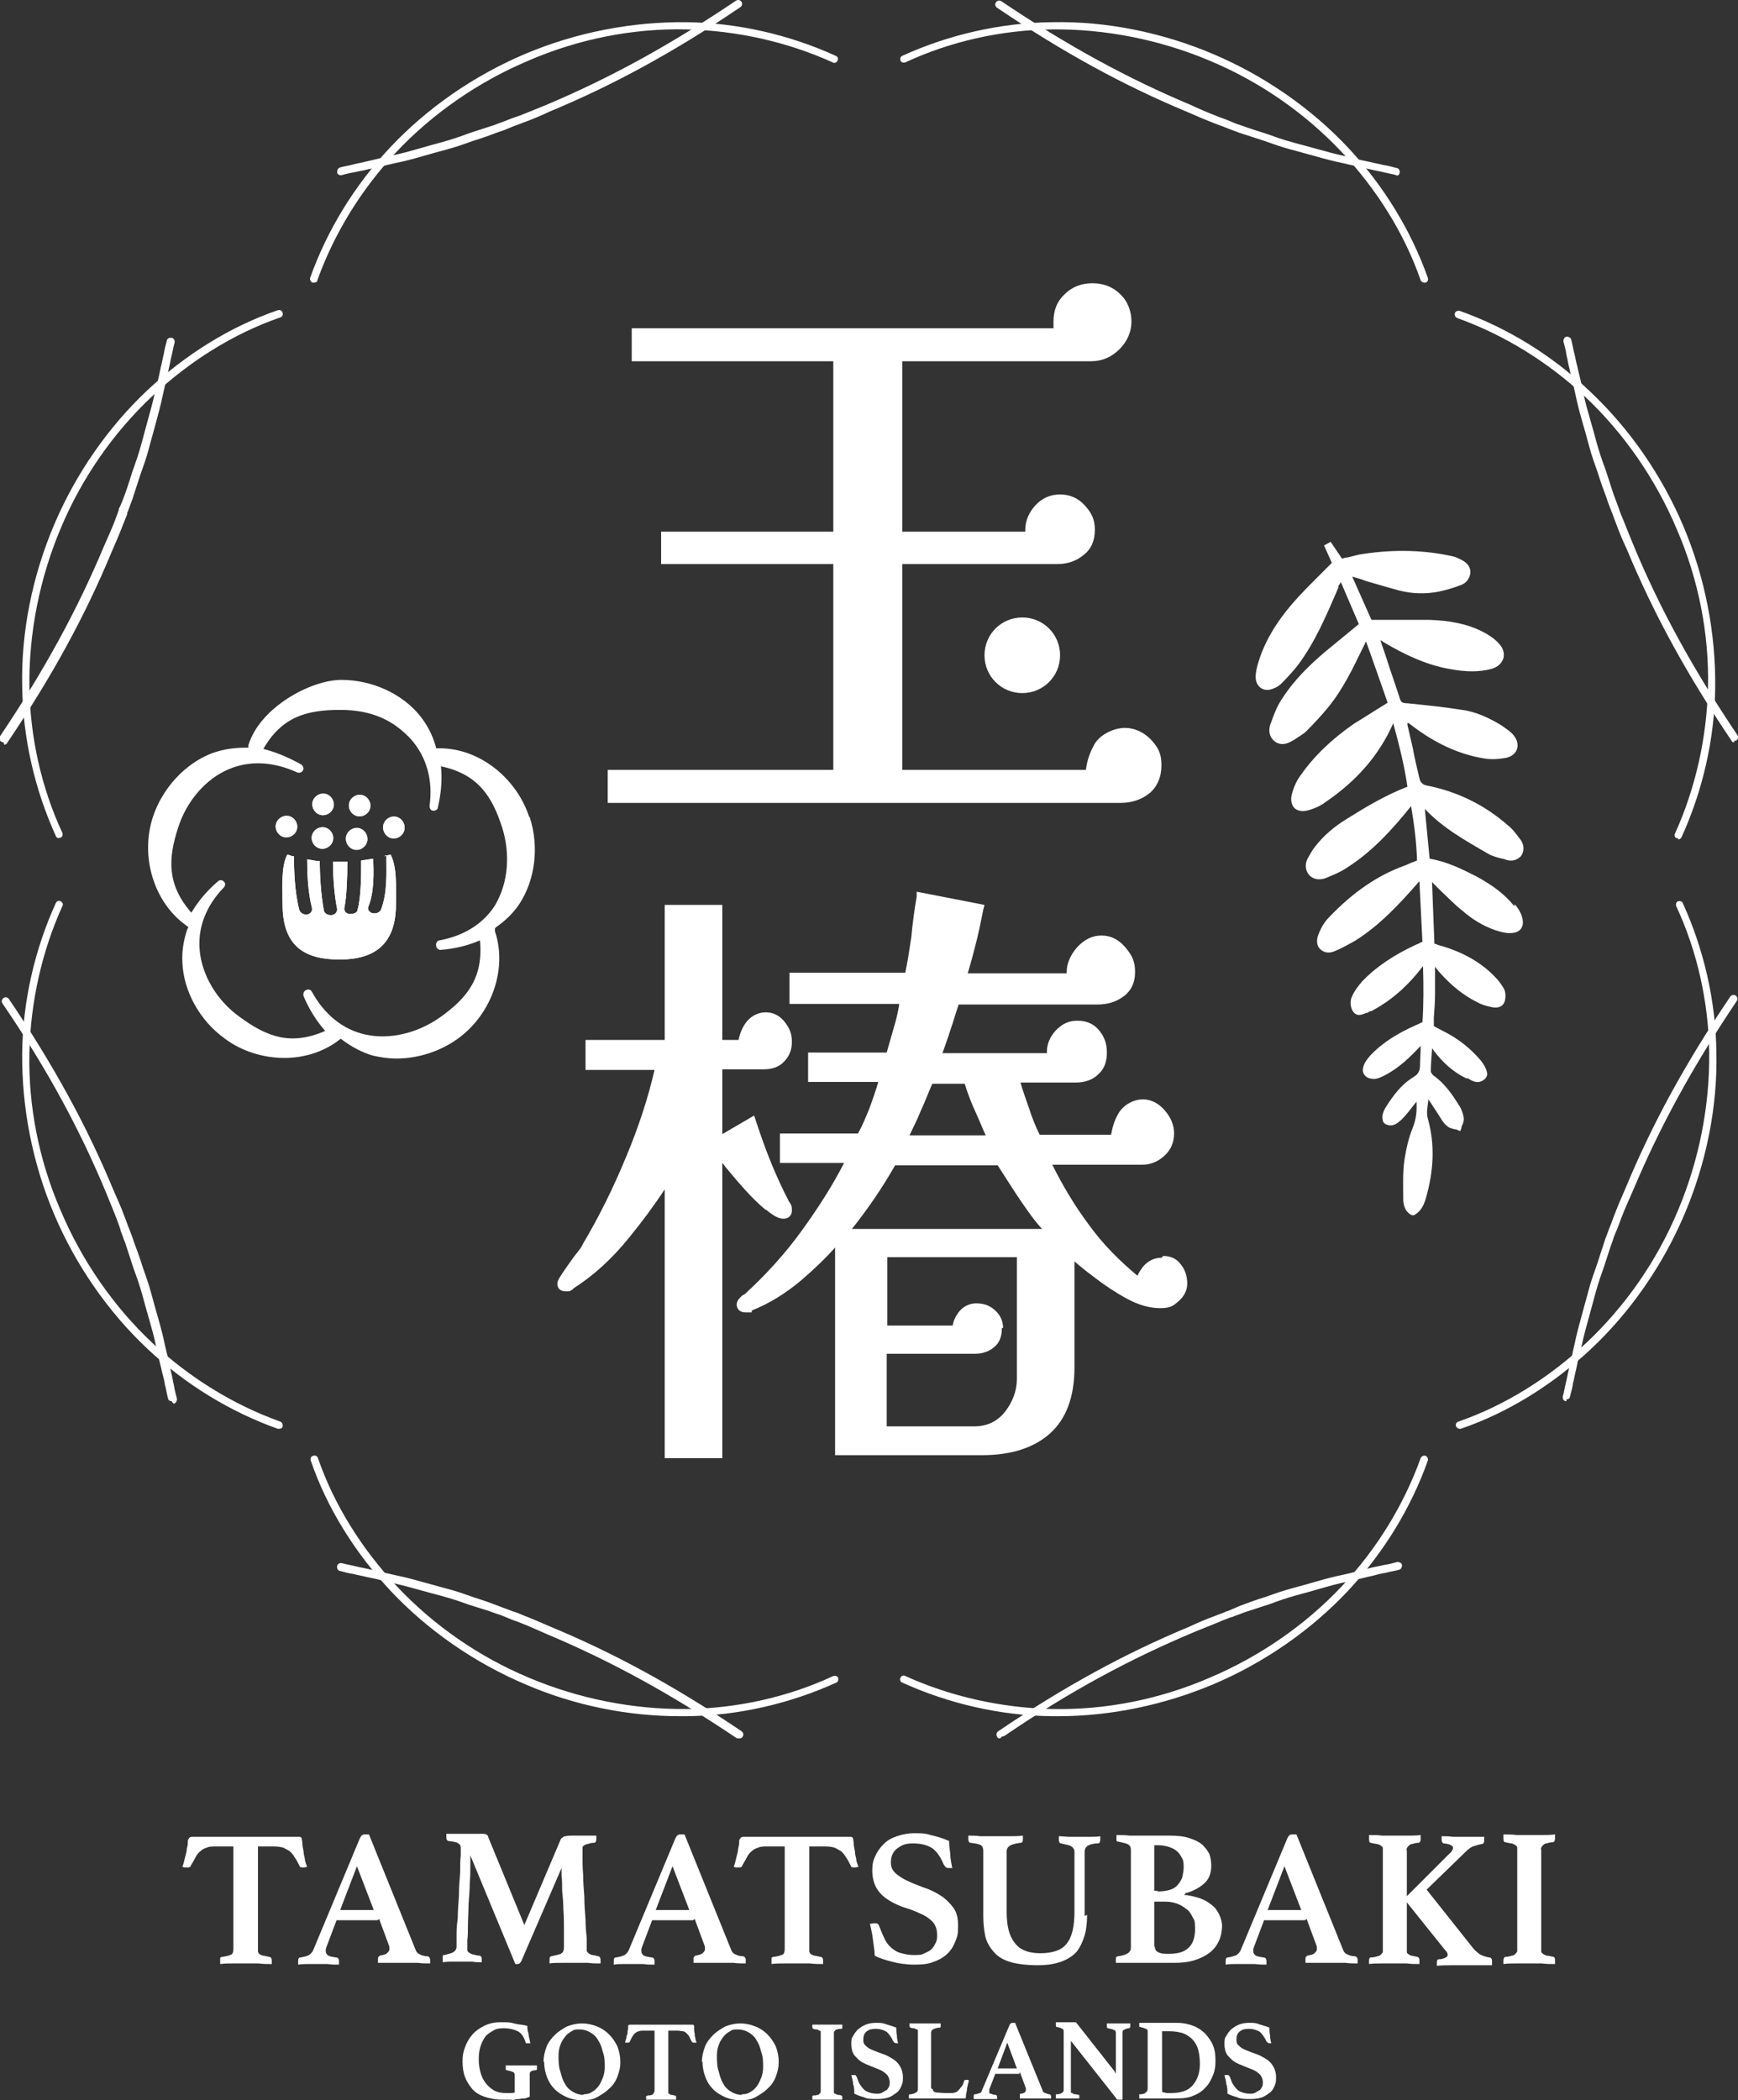 <?xml version="1.0" encoding="UTF-8"?>
<svg id="_レイヤー_1" data-name="レイヤー 1" xmlns="http://www.w3.org/2000/svg" width="289.7" height="350" version="1.1" viewBox="0 0 289.7 350">
  <rect x="0" y="0" width="289.7" height="350" fill="#333333" stroke="none"/>
  <defs>
    <style>
      .cls-1 {
        fill: #fff;
        stroke-width: 0px;
      }
    </style>
  </defs>
  <g>
    <g>
      <g>
        <path class="cls-1" d="M243.3,238.1c-.3,0-.5-.2-.6-.4-.1-.3,0-.7.4-.8,7.8-2.7,15.1-7.3,21.3-13.1,6.5-6.1,11.8-13.7,15.3-22.1,3.5-8.3,5.3-17.4,5.2-26.3-.1-8.4-2-16.9-5.5-24.4-.1-.3,0-.7.3-.8.3-.1.7,0,.8.3,3.5,7.7,5.5,16.3,5.6,24.9.2,9.1-1.7,18.4-5.3,26.9-3.6,8.5-9,16.3-15.6,22.5-6.3,5.9-13.8,10.6-21.7,13.3,0,0-.1,0-.2,0Z"/>
        <path class="cls-1" d="M261.1,233.5s0,0-.1,0c-.3,0-.6-.4-.5-.8.2-.7.3-1.4.5-2.2.2-.8.3-1.5.5-2.3.2-1,.5-2,.7-3.1l.3-1.3c.3-1.5.7-2.9,1.1-4.4l.6-2.2c.2-.7.4-1.4.6-2.2.4-1.5.9-2.9,1.4-4.3.5-1.6,1-3,1.4-4.3.3-.7.5-1.4.8-2.1.3-.7.5-1.4.8-2.1.5-1.3,1.1-2.7,1.8-4.3,4.4-10.6,9.9-20.7,17.4-31.8.2-.3.6-.4.9-.2.3.2.4.6.2.9-7.4,11-12.9,21.1-17.3,31.6-.7,1.6-1.3,2.9-1.8,4.2-.3.7-.5,1.4-.8,2.1,0,0,0,0,0,0-.3.7-.6,1.4-.8,2.1-.5,1.3-.9,2.7-1.4,4.2-.5,1.4-1,2.8-1.4,4.3-.2.7-.4,1.4-.6,2.2l-.6,2.2c-.4,1.4-.8,2.9-1.1,4.3l-.3,1.3c-.3,1-.5,2-.7,3-.2.7-.3,1.5-.5,2.2-.1.7-.3,1.5-.5,2.2,0,.3-.3.5-.6.5Z"/>
      </g>
      <g>
        <path class="cls-1" d="M176.4,286c-.4,0-.7,0-1.1,0-8.6-.1-17.2-2.1-24.9-5.6-.3-.1-.5-.5-.3-.8.1-.3.5-.5.8-.3,7.5,3.4,15.9,5.3,24.4,5.5,8.9.2,18-1.6,26.3-5.2,8.3-3.5,16-8.8,22.1-15.3,5.8-6.2,10.3-13.5,13.1-21.3.1-.3.5-.5.8-.4.3.1.5.5.4.8-2.8,7.9-7.4,15.4-13.3,21.7-6.2,6.6-14,12-22.5,15.6-8.1,3.4-17,5.3-25.8,5.3Z"/>
        <path class="cls-1" d="M166.7,289.7c-.2,0-.4,0-.5-.3-.2-.3-.1-.7.2-.9,11.1-7.5,21.2-13,31.8-17.4,1.5-.7,2.9-1.3,4.3-1.8.7-.3,1.4-.5,2-.8h.1c.7-.3,1.4-.6,2.1-.9,1.3-.5,2.7-1,4.3-1.5,1.4-.5,2.8-1,4.3-1.4.7-.2,1.5-.4,2.2-.6l2.1-.6c1.4-.4,2.9-.8,4.4-1.1l1.3-.3c1-.3,2-.5,3.1-.8.7-.2,1.5-.3,2.3-.5.7-.1,1.5-.3,2.2-.5.3,0,.7.1.8.5,0,.3-.1.7-.5.8-.7.2-1.5.3-2.2.5-.7.1-1.5.3-2.2.5-1,.2-2,.5-3,.7l-1.3.3c-1.5.3-2.9.7-4.3,1.1l-2.1.6c-.7.2-1.5.4-2.2.6-1.4.4-2.9.9-4.2,1.4-1.6.5-3,1-4.3,1.4-.7.3-1.4.5-2.1.8h-.1c-.7.3-1.4.5-2,.8-1.3.5-2.7,1.1-4.2,1.7-10.5,4.4-20.6,9.8-31.6,17.3-.1,0-.2.1-.4.1Z"/>
      </g>
    </g>
    <g>
      <g>
        <path class="cls-1" d="M113.3,286c-8.7,0-17.6-1.8-25.7-5.3-8.5-3.6-16.3-9-22.5-15.6-5.9-6.3-10.6-13.8-13.3-21.7-.1-.3,0-.7.4-.8.3-.1.7,0,.8.4,2.7,7.8,7.3,15.1,13.1,21.3,6.1,6.5,13.7,11.8,22.1,15.3,8.3,3.5,17.4,5.3,26.3,5.2,8.4-.1,16.9-2,24.4-5.5.3-.1.7,0,.8.3.1.3,0,.7-.3.8-7.7,3.5-16.3,5.5-24.9,5.6-.4,0-.7,0-1.1,0Z"/>
        <path class="cls-1" d="M123.1,289.7c-.1,0-.2,0-.4-.1-11-7.4-21.1-12.9-31.6-17.3-1.6-.7-2.9-1.3-4.2-1.8-.7-.3-1.4-.5-2.1-.8-.7-.3-1.4-.6-2.1-.8-1.3-.5-2.7-.9-4.3-1.4-1.4-.5-2.8-1-4.3-1.4-.7-.2-1.4-.4-2.2-.6l-2.2-.6c-1.4-.4-2.9-.8-4.3-1.1l-1.3-.3c-1-.3-2-.5-3-.7-.7-.2-1.5-.3-2.2-.5-.7-.1-1.5-.3-2.2-.5-.3,0-.6-.4-.5-.8,0-.3.4-.6.8-.5.7.2,1.4.3,2.2.5.8.2,1.5.3,2.3.5,1,.2,2,.5,3.1.7l1.3.3c1.5.3,3,.7,4.4,1.1l2.2.6c.7.2,1.4.4,2.2.6,1.5.4,2.9.9,4.3,1.4,1.6.5,3,1,4.3,1.5.7.3,1.4.5,2.1.8.7.2,1.4.5,2.1.8,1.3.5,2.7,1.1,4.3,1.8,10.6,4.4,20.7,9.9,31.8,17.4.3.2.4.6.2.9-.1.2-.3.3-.5.3Z"/>
      </g>
      <g>
        <path class="cls-1" d="M46.5,238.1c0,0-.1,0-.2,0-7.9-2.8-15.4-7.4-21.7-13.3-6.6-6.2-12-14-15.6-22.5-3.6-8.5-5.4-17.8-5.3-26.9.1-8.6,2.1-17.2,5.6-24.9.1-.3.5-.5.8-.3.3.1.5.5.3.8-3.4,7.5-5.3,15.9-5.5,24.4-.2,8.9,1.6,18,5.2,26.3,3.5,8.3,8.8,16,15.3,22.1,6.2,5.8,13.5,10.3,21.3,13.1.3.1.5.5.4.8,0,.3-.3.4-.6.4Z"/>
        <path class="cls-1" d="M28.6,233.5c-.3,0-.6-.2-.6-.5-.2-.7-.3-1.5-.5-2.2-.1-.7-.3-1.5-.5-2.2-.2-1-.5-2-.7-3l-.3-1.3c-.3-1.5-.7-2.9-1.1-4.3l-.6-2.1c-.2-.7-.4-1.5-.6-2.2-.4-1.4-.9-2.9-1.4-4.2-.5-1.6-1-3-1.4-4.3-.3-.7-.5-1.4-.8-2.1,0,0,0-.1,0-.1-.2-.7-.5-1.4-.7-2-.5-1.3-1.1-2.7-1.7-4.2-4.4-10.6-9.8-20.6-17.3-31.6-.2-.3-.1-.7.2-.9.3-.2.7-.1.9.2,7.5,11.1,13,21.2,17.4,31.8.7,1.6,1.3,2.9,1.8,4.3.3.7.5,1.4.8,2.1.3.8.6,1.5.8,2.2.5,1.3,1,2.7,1.5,4.3.5,1.4,1,2.8,1.4,4.3.2.7.4,1.5.6,2.2l.6,2.1c.4,1.4.8,2.9,1.1,4.4l.3,1.3c.3,1,.5,2,.7,3.1.2.7.3,1.5.5,2.3.1.7.3,1.5.5,2.2,0,.3-.1.7-.5.8,0,0,0,0-.1,0Z"/>
      </g>
    </g>
    <g>
      <g>
        <path class="cls-1" d="M9.9,139.7c-.2,0-.5-.1-.6-.4-3.5-7.7-5.5-16.3-5.6-24.9-.2-9.1,1.7-18.4,5.3-26.9,3.6-8.5,9-16.3,15.6-22.5,6.3-5.9,13.8-10.6,21.7-13.3.3-.1.7,0,.8.4.1.3,0,.7-.4.8-7.8,2.7-15.1,7.3-21.3,13.1-6.5,6.1-11.8,13.7-15.3,22.1-3.5,8.3-5.3,17.4-5.2,26.3.1,8.4,2,16.9,5.5,24.4.1.3,0,.7-.3.8,0,0-.2,0-.3,0Z"/>
        <path class="cls-1" d="M.6,123.7c-.1,0-.2,0-.4-.1-.3-.2-.4-.6-.2-.9,7.4-11,12.9-21.1,17.3-31.6.7-1.6,1.3-2.9,1.8-4.2.2-.6.5-1.3.7-1.9v-.2c.4-.7.6-1.4.9-2.1.5-1.3.9-2.7,1.4-4.2.5-1.4,1-2.8,1.4-4.3.2-.7.4-1.4.6-2.2l.6-2.2c.4-1.4.8-2.9,1.1-4.3l.3-1.3c.3-1,.5-2,.7-3,.2-.7.3-1.5.5-2.2.1-.7.3-1.5.5-2.2,0-.3.4-.6.8-.5.3,0,.6.4.5.8-.2.7-.3,1.4-.5,2.2-.2.8-.3,1.5-.5,2.3-.2,1-.5,2-.7,3.1l-.3,1.3c-.3,1.5-.7,2.9-1.1,4.4l-.6,2.2c-.2.7-.4,1.4-.6,2.2-.4,1.5-.9,2.9-1.4,4.3-.5,1.6-1,3-1.4,4.3-.3.7-.5,1.4-.8,2.1v.2c-.3.7-.5,1.3-.8,2-.5,1.3-1.1,2.7-1.8,4.3-4.4,10.6-9.9,20.7-17.4,31.8-.1.2-.3.3-.5.3Z"/>
      </g>
      <g>
        <path class="cls-1" d="M52.3,47.1c0,0-.1,0-.2,0-.3-.1-.5-.5-.4-.8,2.8-7.9,7.4-15.4,13.3-21.7,6.2-6.6,14-12,22.5-15.6,8.5-3.6,17.8-5.4,26.9-5.3,8.6.1,17.2,2.1,24.9,5.6.3.1.5.5.3.8-.1.3-.5.5-.8.3-7.5-3.4-15.9-5.3-24.4-5.5-8.9-.2-18,1.6-26.3,5.2-8.3,3.5-16,8.8-22.1,15.3-5.8,6.2-10.3,13.5-13.1,21.3,0,.3-.3.4-.6.4Z"/>
        <path class="cls-1" d="M56.8,29.2c-.3,0-.6-.2-.6-.5,0-.3.1-.7.5-.8.7-.2,1.5-.3,2.2-.5.7-.2,1.5-.3,2.2-.5,1-.2,2-.5,3-.7l1.3-.3c1.5-.3,2.9-.7,4.3-1.1l2.1-.6c.7-.2,1.5-.4,2.2-.6,1.4-.4,2.9-.9,4.2-1.4,1.6-.5,3-1,4.3-1.4.7-.3,1.4-.5,2.1-.8.7-.3,1.4-.5,2.2-.8,1.3-.5,2.7-1.1,4.2-1.7C101.7,13,111.7,7.5,122.7.1c.3-.2.7-.1.9.2.2.3.1.7-.2.9-11.1,7.5-21.2,13-31.8,17.4-1.5.7-2.9,1.3-4.3,1.8-.7.3-1.4.5-2.1.8-.7.3-1.4.6-2.1.8-1.3.5-2.7,1-4.3,1.5-1.4.5-2.8,1-4.3,1.4-.7.2-1.5.4-2.2.6l-2.1.6c-1.4.4-2.9.8-4.4,1.1l-1.3.3c-1,.3-2,.5-3.1.7-.7.2-1.5.3-2.3.5-.7.1-1.5.3-2.2.5,0,0,0,0-.1,0Z"/>
      </g>
    </g>
    <g>
      <g>
        <path class="cls-1" d="M237.4,47.1c-.3,0-.5-.2-.6-.4-2.7-7.8-7.3-15.1-13.1-21.3-6.1-6.5-13.7-11.8-22.1-15.3-8.3-3.5-17.4-5.3-26.3-5.2-8.4.1-16.9,2-24.4,5.5-.3.1-.7,0-.8-.3-.1-.3,0-.7.3-.8,7.7-3.5,16.3-5.5,24.9-5.6,9.1-.2,18.4,1.7,26.9,5.3,8.5,3.6,16.3,9,22.5,15.6,5.9,6.3,10.5,13.8,13.3,21.7.1.3,0,.7-.4.8,0,0-.1,0-.2,0Z"/>
        <path class="cls-1" d="M232.9,29.2s0,0-.1,0c-.7-.2-1.4-.3-2.2-.5-.8-.2-1.5-.3-2.3-.5-1-.2-2-.5-3.1-.7l-1.3-.3c-1.5-.3-3-.7-4.4-1.1l-2.2-.6c-.7-.2-1.4-.4-2.2-.6-1.5-.4-2.9-.9-4.3-1.4-1.6-.5-3-1-4.3-1.4-.7-.3-1.4-.5-2.1-.8-.7-.3-1.4-.5-2.1-.8-1.3-.5-2.7-1.1-4.3-1.8-10.6-4.4-20.7-9.9-31.8-17.4-.3-.2-.4-.6-.2-.9.2-.3.6-.4.9-.2,11,7.4,21.1,12.9,31.6,17.3,1.5.7,2.9,1.3,4.2,1.8.7.3,1.4.5,2.1.8.7.3,1.4.6,2.1.8,1.3.5,2.7.9,4.2,1.4,1.4.5,2.8,1,4.3,1.4.7.2,1.4.4,2.2.6l2.2.6c1.4.4,2.9.8,4.3,1.1l1.3.3c1,.3,2,.5,3,.7.7.2,1.5.3,2.2.5.7.1,1.5.3,2.2.5.3,0,.6.4.5.8,0,.3-.3.5-.6.5Z"/>
      </g>
      <g>
        <path class="cls-1" d="M279.8,139.7c0,0-.2,0-.3,0-.3-.1-.5-.5-.3-.8,3.4-7.5,5.3-15.9,5.5-24.4.2-8.9-1.6-18-5.2-26.3-3.5-8.3-8.8-16-15.3-22.1-6.2-5.8-13.5-10.3-21.3-13.1-.3-.1-.5-.5-.4-.8.1-.3.5-.5.8-.4,7.9,2.8,15.4,7.4,21.7,13.4,6.6,6.2,12,14,15.6,22.5,3.6,8.5,5.4,17.8,5.3,26.9-.1,8.6-2.1,17.2-5.6,24.9-.1.2-.3.4-.6.4Z"/>
        <path class="cls-1" d="M289.1,123.7c-.2,0-.4,0-.5-.3-7.5-11.1-13-21.2-17.4-31.8-.7-1.5-1.3-2.9-1.8-4.3-.3-.7-.5-1.4-.8-2.1-.3-.8-.6-1.5-.8-2.2-.5-1.3-1-2.7-1.5-4.3-.5-1.4-1-2.8-1.4-4.3-.2-.7-.4-1.5-.6-2.2l-.6-2.1c-.4-1.4-.8-2.9-1.1-4.4l-.3-1.3c-.3-1-.5-2-.7-3-.2-.7-.3-1.5-.5-2.3-.1-.7-.3-1.5-.5-2.2,0-.3.1-.7.5-.8.3,0,.7.1.8.5.2.7.3,1.5.5,2.2.2.8.3,1.5.5,2.2.2,1,.5,2,.7,3l.3,1.4c.3,1.5.7,2.9,1.1,4.3l.6,2.1c.2.7.4,1.5.6,2.2.4,1.4.9,2.9,1.4,4.2.5,1.6,1,3,1.4,4.3.3.7.5,1.4.8,2.1,0,0,0,0,0,0,.2.7.5,1.4.8,2.1.5,1.3,1.1,2.7,1.7,4.2,4.4,10.6,9.9,20.6,17.3,31.6.2.3.1.7-.2.9-.1,0-.2.1-.4.1Z"/>
      </g>
    </g>
  </g>
  <g>
    <path class="cls-1" d="M43,307.6v17.1c0,.2,0,.4,0,.5s.1.3.2.4c.1.1.3.2.6.3.2,0,.6.1,1,.2.3,0,.5.2.5.6s0,.2,0,.3c0,.1,0,.2,0,.3-.7,0-1.4,0-2.2-.1-.8,0-1.5,0-2.1,0s-1.3,0-2.1,0c-.8,0-1.5,0-2.2.1,0,0,0-.2,0-.3,0-.1,0-.2,0-.3,0-.2,0-.3,0-.4s.2-.2.4-.2c.8-.1,1.3-.3,1.5-.4s.3-.5.3-.9v-17.1h-2.9c-.6,0-1.1,0-1.5.2-.4.1-.8.3-1.1.6-.3.2-.6.6-.8,1-.2.4-.5.9-.8,1.4,0,.2-.2.3-.5.3s-.3,0-.5,0c-.2,0-.3-.1-.4-.1.2-.5.3-1,.4-1.4.1-.4.2-.8.3-1.2,0-.5.2-.9.2-1.3,0-.4,0-.7.2-.8,0-.2.3-.3.5-.3s.7,0,1.4,0c.7,0,1.6,0,2.5,0h10c1,0,1.8,0,2.5,0,.7,0,1.2,0,1.4,0s.4,0,.5.3c0,.2.1.5.1.8,0,.4.1.8.2,1.3,0,.4.1.8.2,1.2,0,.4.2.9.4,1.4-.1,0-.2,0-.4.1-.2,0-.3,0-.4,0-.2,0-.4,0-.5-.3-.3-.6-.5-1-.8-1.4-.2-.4-.5-.7-.8-1-.3-.2-.7-.4-1.1-.6-.4-.1-.9-.2-1.5-.2h-2.9Z"/>
    <path class="cls-1" d="M62.9,320h-6.8l-1.7,4.5c0,.1-.1.2-.1.4,0,.1,0,.2,0,.3,0,.2.1.4.3.6.2.2.7.3,1.4.4.3,0,.5.2.5.6s0,.3,0,.6c-.6,0-1.2,0-1.9-.1-.6,0-1.3,0-1.9,0s-.9,0-1.4,0c-.5,0-1,0-1.6.1,0,0,0-.2,0-.3v-.3c0-.4.1-.6.4-.6.7-.1,1.2-.3,1.4-.4s.5-.4.7-.8l7.8-18.7c.2-.4.4-.6.8-.6s.2,0,.3,0c.1,0,.2,0,.4,0l7.8,19.3c.1.3.4.6.7.7.4.2.8.3,1.2.3.3,0,.5.3.5.6s0,.4,0,.6c-.7,0-1.4,0-2-.1-.7,0-1.3,0-1.9,0s-.7,0-1.1,0c-.4,0-.9,0-1.3,0s-.9,0-1.3,0c-.4,0-.8,0-1.1,0,0,0,0-.2,0-.3v-.3c0-.2,0-.3.1-.4,0,0,.2-.2.2-.2.6-.1,1-.2,1.2-.4s.4-.4.4-.6,0-.3,0-.5l-1.7-4.6ZM62.3,318.3l-2.8-7.3-2.8,7.3h5.6Z"/>
    <path class="cls-1" d="M93.5,306.6c0-.2.2-.3.4-.5.2-.1.7-.2,1.4-.2s.4,0,.8,0c.3,0,.7,0,1.1,0,.4,0,.8,0,1.2,0,.4,0,.7,0,1,0,0,.1,0,.2,0,.3v.3c0,.3-.1.6-.4.6-.4,0-.8.1-1,.2-.2,0-.4.1-.6.2-.1,0-.2.2-.3.3,0,.1,0,.3,0,.5s0,.5,0,1.2,0,1.7.1,2.9c0,1.1.1,2.4.2,3.7,0,1.3.1,2.6.2,3.8,0,1.2.1,2.2.2,3.1,0,.9,0,1.4,0,1.6,0,.2,0,.4,0,.5s.2.3.3.4c.1.1.3.2.6.3.3,0,.6.1,1,.2.2,0,.4.2.4.6s0,.3,0,.6c-.8,0-1.4,0-2.1-.1-.6,0-1.3,0-2.1,0s-1.5,0-2.3,0c-.8,0-1.5,0-2,.1,0-.2,0-.4,0-.6,0-.2,0-.4.1-.5,0,0,.1-.1.2-.1.9-.2,1.5-.3,1.7-.5.3-.2.4-.5.4-1s0-.4,0-1c0-.6,0-1.4,0-2.3,0-.9,0-1.9-.1-3,0-1.1-.1-2.1-.2-3.1,0-1,0-1.8-.1-2.5,0-.7,0-1.1,0-1.3l-6.7,15.5c-.1.2-.2.3-.3.4,0,0-.2.1-.3.1h-.2c0,0-.2,0-.2,0l-7.5-18.1c0,.3,0,.8,0,1.7,0,.9,0,1.8-.1,2.9,0,1.1-.1,2.3-.2,3.5,0,1.2-.1,2.4-.1,3.4,0,1,0,1.9-.1,2.6,0,.7,0,1.1,0,1.2,0,.2,0,.4,0,.5,0,.1.1.3.3.4.1.1.3.2.6.3.3,0,.6.2,1.1.2.2,0,.4.2.4.6s0,.1,0,.2c0,0,0,.2,0,.3-.6,0-1.1,0-1.6-.1-.5,0-1,0-1.5,0s-1,0-1.6,0c-.6,0-1.2,0-1.8.1,0,0,0-.2,0-.3v-.3c0-.2,0-.4,0-.5s.2-.1.3-.1c.7-.2,1.2-.3,1.5-.5.3-.2.5-.5.5-.9,0-.2,0-.7,0-1.6s0-1.9.2-3.1c0-1.2.1-2.5.2-3.8,0-1.4.1-2.6.2-3.8,0-1.2,0-2.1.1-2.9,0-.8,0-1.2,0-1.2,0-.4-.1-.6-.4-.8-.2-.2-.8-.3-1.6-.4-.2,0-.4-.2-.4-.6v-.3c0-.1,0-.2,0-.3.3,0,.7,0,1.2,0,.5,0,1,0,1.5,0,.5,0,1,0,1.5,0,.5,0,.8,0,1,0,.4,0,.7,0,.9,0,.2,0,.4,0,.5.1.1,0,.2.1.3.2,0,0,.1.2.1.3l6,14.6,6.2-14.6Z"/>
    <path class="cls-1" d="M115.5,320h-6.8l-1.7,4.5c0,.1-.1.2-.1.4,0,.1,0,.2,0,.3,0,.2.1.4.3.6.2.2.7.3,1.4.4.3,0,.5.2.5.6s0,.3,0,.6c-.6,0-1.2,0-1.9-.1-.6,0-1.3,0-1.9,0s-.9,0-1.4,0c-.5,0-1,0-1.6.1,0,0,0-.2,0-.3v-.3c0-.4.1-.6.4-.6.7-.1,1.2-.3,1.4-.4s.5-.4.7-.8l7.8-18.7c.2-.4.4-.6.8-.6s.2,0,.3,0c.1,0,.2,0,.4,0l7.8,19.3c.1.3.4.6.7.7.4.2.8.3,1.2.3.3,0,.5.3.5.6s0,.4,0,.6c-.7,0-1.4,0-2-.1-.7,0-1.3,0-1.9,0s-.7,0-1.1,0c-.4,0-.9,0-1.3,0s-.9,0-1.3,0c-.4,0-.8,0-1.1,0,0,0,0-.2,0-.3v-.3c0-.2,0-.3.1-.4,0,0,.2-.2.2-.2.6-.1,1-.2,1.2-.4s.4-.4.4-.6,0-.3,0-.5l-1.7-4.6ZM114.9,318.3l-2.8-7.3-2.8,7.3h5.6Z"/>
    <path class="cls-1" d="M134.9,307.6v17.1c0,.2,0,.4,0,.5s.1.3.2.4c.1.1.3.2.6.3.2,0,.6.1,1,.2.3,0,.5.2.5.6s0,.2,0,.3c0,.1,0,.2,0,.3-.7,0-1.4,0-2.2-.1-.8,0-1.5,0-2.1,0s-1.3,0-2.1,0c-.8,0-1.5,0-2.2.1,0,0,0-.2,0-.3,0-.1,0-.2,0-.3,0-.2,0-.3,0-.4s.2-.2.4-.2c.8-.1,1.3-.3,1.5-.4s.3-.5.3-.9v-17.1h-2.9c-.6,0-1.1,0-1.5.2-.4.1-.8.3-1.1.6-.3.2-.6.6-.8,1-.2.4-.5.9-.8,1.4,0,.2-.2.3-.5.3s-.3,0-.5,0c-.2,0-.3-.1-.4-.1.2-.5.3-1,.4-1.4.1-.4.2-.8.3-1.2,0-.5.2-.9.2-1.3,0-.4,0-.7.2-.8,0-.2.3-.3.5-.3s.7,0,1.4,0c.7,0,1.6,0,2.5,0h10c1,0,1.8,0,2.5,0,.7,0,1.2,0,1.4,0s.4,0,.5.3c0,.2.1.5.1.8,0,.4.1.8.2,1.3,0,.4.1.8.2,1.2,0,.4.2.9.4,1.4-.1,0-.2,0-.4.1-.2,0-.3,0-.4,0-.2,0-.4,0-.5-.3-.3-.6-.5-1-.8-1.4-.2-.4-.5-.7-.8-1-.3-.2-.7-.4-1.1-.6-.4-.1-.9-.2-1.5-.2h-2.9Z"/>
    <path class="cls-1" d="M158.8,311.3c-.2,0-.4,0-.6,0s-.5,0-.6-.2c-.1-.1-.2-.2-.3-.4-.5-1.2-1.1-2.1-1.9-2.7-.8-.5-1.8-.8-3.2-.8s-1.9.3-2.6.8c-.7.5-1.1,1.3-1.1,2.3s.3,1.4.8,1.9c.6.5,1.2.9,2.1,1.3.8.4,1.7.7,2.7,1.1,1,.3,1.9.8,2.7,1.3.8.5,1.5,1.2,2.1,2,.6.8.8,1.8.8,3.1s-.1,1.6-.4,2.4c-.3.8-.7,1.5-1.3,2.1-.6.6-1.4,1.1-2.3,1.4-.9.4-2,.5-3.3.5s-2.7-.2-3.8-.5c-1.1-.3-2.1-.6-2.8-1,0-.9-.2-1.8-.3-2.7-.1-.9-.3-1.8-.5-2.6.2,0,.5-.1.7-.1s.5,0,.6.1c.1,0,.2.3.3.5.3.8.6,1.5.9,2.1.3.6.7,1.1,1.2,1.5.5.4,1,.7,1.6.8.6.2,1.3.3,2.1.3s1.2,0,1.7-.3c.5-.2.9-.4,1.2-.7.3-.3.5-.7.7-1.1.2-.4.2-.8.2-1.3,0-.9-.3-1.7-.8-2.2s-1.2-1-2-1.3c-.8-.4-1.6-.7-2.6-1-.9-.3-1.8-.7-2.6-1.2-.8-.5-1.5-1.1-2-1.9-.5-.8-.8-1.8-.8-3.1s.2-1.7.5-2.4.8-1.4,1.4-2c.6-.6,1.3-1,2.2-1.3.9-.3,1.8-.5,2.9-.5s1.8,0,2.7.3c.9.2,2,.5,3.1,1,0,.6.1,1.4.2,2.2,0,.8.2,1.5.3,2.2Z"/>
    <path class="cls-1" d="M181.2,319.1c0,1.2-.1,2.4-.4,3.4-.3,1-.7,1.9-1.3,2.7-.6.7-1.5,1.3-2.6,1.7s-2.4.6-4,.6-3.5-.2-4.7-.6c-1.2-.4-2.1-1-2.7-1.8-.6-.7-1.1-1.6-1.3-2.6-.2-1-.3-2.1-.3-3.2v-10.8c0-.5-.1-.8-.4-1-.3-.2-.9-.3-1.7-.4-.2,0-.4-.2-.4-.6v-.3c0-.1,0-.2,0-.3.6,0,1.3,0,2,.1.7,0,1.5,0,2.5,0s1.5,0,2.4,0c.8,0,1.6,0,2.2-.1,0,.1,0,.2,0,.3,0,.1,0,.2,0,.3,0,.4-.1.6-.4.6-.9.1-1.5.3-1.8.5-.3.2-.5.5-.5.9v10.1c0,2.3.4,4,1.3,5.1.8,1.2,2.3,1.8,4.3,1.8s3.6-.5,4.4-1.6c.9-1.1,1.3-2.9,1.3-5.3v-10c0-.4-.2-.7-.5-.9-.3-.2-.9-.3-1.7-.5-.3,0-.4-.3-.4-.6s0-.2,0-.3c0-.1,0-.2,0-.3.6,0,1.2.1,1.7.1.5,0,1.1,0,1.7,0s1.3,0,1.9,0c.5,0,1.1,0,1.6-.1,0,.1,0,.2,0,.3,0,.1,0,.2,0,.3,0,.3-.1.6-.4.6-.8,0-1.4.2-1.7.4-.3.2-.5.5-.5,1v10.7Z"/>
    <path class="cls-1" d="M197.4,315.8c.9,0,1.7.3,2.5.5.8.3,1.4.6,2,1.1.6.4,1,1,1.3,1.6.3.6.5,1.3.5,2s-.2,1.9-.6,2.6c-.4.8-.9,1.4-1.6,1.9-.7.5-1.5.9-2.5,1.2-1,.3-2.1.4-3.2.4h-5.6c-.4,0-.8,0-1.3,0-.5,0-.9,0-1.4,0-.3,0-.5,0-.8,0-.3,0-.5,0-.7,0v-.2c0,0,0-.1,0-.2h0c0-.4,0-.5.1-.6,0,0,.2-.1.3-.1.8-.1,1.3-.3,1.6-.5.3-.2.5-.5.5-.9v-16.3c0-.4-.1-.7-.4-.9-.3-.2-.8-.3-1.7-.5-.2,0-.3-.1-.3-.2,0-.1,0-.3,0-.4h0c0-.2,0-.2,0-.3,0,0,0-.2,0-.2.6,0,1.4,0,2.2.1.8,0,1.5,0,2,0h4.5c1.4,0,2.5.1,3.4.4.9.3,1.6.6,2.2,1.1.5.5.9,1,1.2,1.6.2.6.3,1.3.3,1.9,0,1.3-.4,2.3-1.2,3-.8.7-1.9,1.3-3.1,1.6h0ZM193,315.2c.8,0,1.5-.1,2.1-.3.6-.2,1-.5,1.3-.9.3-.4.6-.8.7-1.3.1-.5.2-1,.2-1.5s0-1-.2-1.4-.4-.8-.8-1.2c-.3-.3-.8-.6-1.4-.8-.6-.2-1.2-.3-2-.3h-.5v7.6h.5ZM192.5,324.4c0,.5.2.8.7,1s1,.2,1.6.2c1.5,0,2.6-.3,3.3-1,.7-.6,1.1-1.7,1.1-3.1s-.1-1.5-.4-2c-.3-.6-.6-1.1-1.1-1.4-.5-.4-1-.7-1.6-.9-.6-.2-1.2-.3-1.9-.3h-1.8v7.5Z"/>
    <path class="cls-1" d="M217.5,320h-6.8l-1.7,4.5c0,.1-.1.2-.1.4,0,.1,0,.2,0,.3,0,.2.1.4.3.6.2.2.7.3,1.4.4.3,0,.5.2.5.6s0,.3,0,.6c-.6,0-1.2,0-1.9-.1-.6,0-1.3,0-1.9,0s-.9,0-1.4,0c-.5,0-1,0-1.6.1,0,0,0-.2,0-.3v-.3c0-.4.1-.6.4-.6.7-.1,1.2-.3,1.4-.4.3-.2.5-.4.7-.8l7.8-18.7c.2-.4.4-.6.8-.6s.2,0,.3,0,.2,0,.4,0l7.8,19.3c.1.3.4.6.7.7.4.2.8.3,1.2.3.3,0,.5.3.5.6s0,.4,0,.6c-.7,0-1.4,0-2-.1-.7,0-1.3,0-1.9,0s-.7,0-1.1,0c-.4,0-.9,0-1.3,0s-.9,0-1.3,0c-.4,0-.8,0-1.1,0,0,0,0-.2,0-.3v-.3c0-.2,0-.3.1-.4s.2-.2.2-.2c.6-.1,1-.2,1.2-.4s.4-.4.4-.6,0-.3,0-.5l-1.7-4.6ZM216.9,318.3l-2.8-7.3-2.8,7.3h5.6Z"/>
    <path class="cls-1" d="M234.5,316.5v8.2c0,.2,0,.4,0,.5s0,.3.2.4c.1.1.3.2.5.3.2,0,.5.1,1,.2.2,0,.4.2.4.5s0,.2,0,.3,0,.3,0,.4c-.7,0-1.4,0-2.1-.1-.7,0-1.4,0-2,0s-1.3,0-2.1,0c-.8,0-1.5,0-2.2.1,0,0,0-.2,0-.3v-.3c0-.3.1-.5.3-.5.5,0,.8-.1,1.1-.2.3,0,.5-.2.6-.3.1-.1.2-.2.3-.4,0-.1,0-.3,0-.5v-16.3c0-.2,0-.4,0-.5,0-.1-.1-.3-.3-.4-.1-.1-.3-.2-.6-.3-.3,0-.6-.1-1.1-.2-.2,0-.3-.2-.3-.6v-.3c0-.1,0-.2,0-.4.7,0,1.4,0,2.2.1.8,0,1.5,0,2.1,0s1.3,0,2.1,0c.8,0,1.5,0,2.2-.1,0,.1,0,.2,0,.4,0,.1,0,.2,0,.3,0,.3-.1.5-.3.6-.5,0-.8.1-1.1.2-.3,0-.5.2-.6.3s-.2.2-.3.4,0,.3,0,.5v7.5l7-7c.5-.4.7-.8.7-1.1s-.5-.6-1.5-.7c-.2,0-.4-.2-.4-.7v-.2c0,0,0-.2,0-.3.6,0,1.2,0,1.9.1.7,0,1.3,0,1.8,0s.5,0,.8,0c.3,0,.6,0,.9,0,.3,0,.6,0,.9,0,.3,0,.5,0,.8,0,0,.1,0,.2,0,.3v.2c0,.4-.1.7-.4.7-.6.1-1.1.3-1.5.4-.4.2-.7.4-1.1.8l-6.6,6.4,7.7,9.7c.4.5.8.8,1.2,1.1.4.2.9.4,1.5.5.3,0,.5.2.5.6s0,.2,0,.3,0,.3,0,.4c-.3,0-.7,0-1.1,0-.4,0-.8,0-1.2,0-.4,0-.8,0-1.2,0-.4,0-.7,0-1,0-.6,0-1.3,0-2.2,0-.9,0-1.7,0-2.5.1,0,0,0-.2,0-.3,0-.1,0-.2,0-.3,0-.3.1-.5.4-.5.5,0,.9-.2,1.1-.3s.3-.2.3-.4,0-.3-.1-.4c0-.1-.2-.3-.3-.4l-6.5-8.1Z"/>
    <path class="cls-1" d="M256.9,324.7c0,.2,0,.4,0,.5s.1.3.3.4c.1.1.3.2.6.3.3,0,.6.1,1.1.2.2,0,.3.2.3.6s0,.2,0,.3c0,.1,0,.2,0,.3-.7,0-1.4,0-2.2-.1-.8,0-1.5,0-2.1,0s-1.3,0-2.1,0c-.8,0-1.5,0-2.2.1,0,0,0-.2,0-.3v-.3c0-.3.1-.5.3-.6.5,0,.8-.1,1.1-.2.3,0,.5-.2.6-.3.1-.1.2-.2.3-.4,0-.1,0-.3,0-.5v-16.3c0-.2,0-.4,0-.5,0-.1-.1-.3-.3-.4-.1-.1-.3-.2-.6-.3-.3,0-.6-.1-1.1-.2-.2,0-.3-.2-.3-.6v-.3c0-.1,0-.2,0-.4.7,0,1.4,0,2.2.1.8,0,1.5,0,2.1,0s1.3,0,2.1,0c.8,0,1.5,0,2.2-.1,0,.1,0,.2,0,.4,0,.1,0,.2,0,.3,0,.3-.1.5-.3.6-.5,0-.8.1-1.1.2-.3,0-.5.2-.6.3s-.2.2-.3.4,0,.3,0,.5v16.3Z"/>
  </g>
  <g>
    <path class="cls-1" d="M87.5,349.7c-.3,0-.6,0-.9.1-.3,0-.5,0-.8.1s-.6,0-.9,0c-.3,0-.7,0-1.2,0-1.1,0-2.1-.2-3-.5-.8-.3-1.5-.7-2-1.3-.5-.6-.9-1.2-1.2-2-.3-.8-.4-1.7-.4-2.6s.1-1.5.4-2.3c.3-.8.6-1.4,1.2-2.1.5-.6,1.2-1.1,2-1.5s1.7-.6,2.8-.6,1.5,0,2.2.2,1.5.2,2.2.4c0,.3,0,.8.2,1.3,0,.5.2,1,.3,1.6,0,0-.1,0-.2,0,0,0-.2,0-.2,0-.1,0-.2,0-.3,0,0,0-.1,0-.1-.2-.3-.9-.7-1.5-1.3-1.8s-1.4-.5-2.3-.5-1.3.1-1.8.4-1,.6-1.3,1c-.3.4-.6,1-.8,1.6s-.3,1.3-.3,2.1.1,1.6.3,2.3c.2.7.5,1.3.9,1.8s.9.9,1.4,1.2c.6.3,1.2.4,2,.4s.5,0,.7,0c.2,0,.4,0,.7-.1v-2.7c0-.3,0-.6-.3-.7-.2-.1-.5-.2-1-.3-.1,0-.2,0-.2-.2,0,0,0-.2,0-.2s0,0,0-.2c0,0,0-.1,0-.2.2,0,.4,0,.6,0,.2,0,.5,0,.7,0,.2,0,.5,0,.7,0,.2,0,.4,0,.6,0s.4,0,.6,0,.5,0,.7,0c.2,0,.5,0,.7,0,.2,0,.4,0,.6,0,0,0,0,.1,0,.2v.2c0,.1,0,.2,0,.3,0,0,0,0-.2.1-.4,0-.7.1-.8.2-.2.1-.2.3-.2.6v3.3c0,.1,0,.2,0,.3,0,0-.2.1-.5.2Z"/>
    <path class="cls-1" d="M90.6,343.6c0-.9.2-1.7.5-2.5.3-.8.8-1.4,1.4-2,.6-.6,1.3-1,2-1.4.8-.3,1.6-.5,2.5-.5s1.8.2,2.5.5c.8.3,1.5.8,2,1.3.6.6,1,1.2,1.4,2,.3.8.5,1.6.5,2.6s-.2,1.7-.5,2.5c-.3.8-.8,1.5-1.4,2-.6.6-1.3,1-2,1.4s-1.6.5-2.5.5-1.8-.2-2.5-.5-1.5-.8-2-1.3c-.6-.6-1-1.2-1.3-2-.3-.8-.5-1.6-.5-2.6ZM97.3,349c.5,0,1-.1,1.4-.4.4-.2.8-.6,1.1-1,.3-.4.5-.9.7-1.4.2-.5.3-1.1.3-1.7,0-.9,0-1.7-.3-2.5-.2-.8-.4-1.4-.8-2-.3-.6-.8-1-1.3-1.3-.5-.3-1.1-.5-1.8-.5s-.9,0-1.3.3c-.4.2-.8.5-1.1.9-.3.4-.6.8-.8,1.4-.2.5-.3,1.1-.3,1.8s0,1.8.3,2.6c.2.8.4,1.5.8,2.1.3.6.8,1,1.3,1.3.5.3,1.1.5,1.7.5Z"/>
    <path class="cls-1" d="M111.4,338.4v10c0,.1,0,.2,0,.3s0,.2.1.2c0,0,.2.1.3.2.1,0,.3,0,.6.1.2,0,.3.1.3.3s0,0,0,.2c0,0,0,.1,0,.2-.4,0-.8,0-1.3,0s-.9,0-1.2,0-.8,0-1.2,0c-.4,0-.9,0-1.3,0,0,0,0-.1,0-.2,0,0,0-.1,0-.2,0,0,0-.2,0-.2,0,0,.1,0,.3-.1.5,0,.8-.1.9-.3.1-.1.2-.3.2-.5v-10h-1.7c-.4,0-.7,0-.9.1-.2,0-.5.2-.6.3-.2.1-.3.3-.5.6-.1.2-.3.5-.4.8,0,.1-.1.2-.3.2s-.2,0-.3,0c-.1,0-.2,0-.2,0,0-.3.2-.6.2-.8,0-.2.1-.5.2-.7,0-.3,0-.5.1-.8,0-.2,0-.4,0-.5,0-.1.2-.2.3-.2s.4,0,.8,0,.9,0,1.5,0h5.8c.6,0,1.1,0,1.5,0s.7,0,.8,0,.2,0,.3.2c0,.1,0,.3,0,.5,0,.2,0,.5.1.8,0,.2,0,.5.1.7,0,.2.1.5.2.8,0,0-.1,0-.2,0,0,0-.2,0-.3,0-.1,0-.2,0-.3-.2-.2-.3-.3-.6-.4-.8-.1-.2-.3-.4-.5-.6s-.4-.3-.6-.3c-.2,0-.5-.1-.9-.1h-1.7Z"/>
    <path class="cls-1" d="M117,343.6c0-.9.2-1.7.5-2.5.3-.8.8-1.4,1.4-2,.6-.6,1.3-1,2-1.4.8-.3,1.6-.5,2.5-.5s1.8.2,2.5.5c.8.3,1.5.8,2,1.3.6.6,1,1.2,1.4,2,.3.8.5,1.6.5,2.6s-.2,1.7-.5,2.5c-.3.8-.8,1.5-1.4,2-.6.6-1.3,1-2,1.4s-1.6.5-2.5.5-1.8-.2-2.5-.5-1.5-.8-2-1.3c-.6-.6-1-1.2-1.3-2-.3-.8-.5-1.6-.5-2.6ZM123.7,349c.5,0,1-.1,1.4-.4.4-.2.8-.6,1.1-1,.3-.4.5-.9.7-1.4.2-.5.3-1.1.3-1.7,0-.9,0-1.7-.3-2.5-.2-.8-.4-1.4-.8-2-.3-.6-.8-1-1.3-1.3-.5-.3-1.1-.5-1.8-.5s-.9,0-1.3.3c-.4.2-.8.5-1.1.9-.3.4-.6.8-.8,1.4-.2.5-.3,1.1-.3,1.8s0,1.8.3,2.6c.2.8.4,1.5.8,2.1.3.6.8,1,1.3,1.3.5.3,1.1.5,1.7.5Z"/>
    <path class="cls-1" d="M139,348.4c0,.1,0,.2,0,.3,0,0,0,.2.2.2,0,0,.2.1.4.2.2,0,.4,0,.6.1.1,0,.2.1.2.3s0,0,0,.2c0,0,0,.1,0,.2-.4,0-.8,0-1.3,0-.5,0-.9,0-1.2,0s-.8,0-1.2,0c-.5,0-.9,0-1.3,0,0,0,0-.1,0-.2v-.2c0-.2,0-.3.2-.3.3,0,.5,0,.6-.1.2,0,.3,0,.4-.2,0,0,.1-.1.2-.2,0,0,0-.2,0-.3v-9.5c0-.1,0-.2,0-.3,0,0,0-.2-.2-.2,0,0-.2-.1-.4-.2-.2,0-.4,0-.6-.1-.1,0-.2-.1-.2-.3v-.2c0,0,0-.1,0-.2.4,0,.8,0,1.3,0,.5,0,.9,0,1.2,0s.8,0,1.2,0c.5,0,.9,0,1.3,0,0,0,0,.1,0,.2,0,0,0,.1,0,.2,0,.2,0,.3-.2.3-.3,0-.5,0-.6.1-.2,0-.3,0-.4.2,0,0-.1.1-.2.2,0,0,0,.2,0,.3v9.5Z"/>
    <path class="cls-1" d="M149.9,340.5c-.1,0-.2,0-.4,0s-.3,0-.4-.1c0,0-.1-.1-.2-.2-.3-.7-.7-1.2-1.1-1.6-.5-.3-1.1-.5-1.8-.5s-1.1.1-1.5.4-.6.7-.6,1.4.2.8.5,1.1c.3.3.7.5,1.2.7.5.2,1,.4,1.6.6.6.2,1.1.5,1.6.8.5.3.9.7,1.2,1.2.3.5.5,1.1.5,1.8s0,.9-.2,1.4c-.2.5-.4.9-.8,1.2-.4.3-.8.6-1.3.8-.5.2-1.2.3-2,.3s-1.6,0-2.2-.3c-.7-.2-1.2-.4-1.6-.6,0-.5,0-1.1-.2-1.6,0-.5-.2-1-.3-1.5.1,0,.3,0,.4,0s.3,0,.3,0c0,0,.1.2.2.3.2.5.3.9.5,1.2.2.3.4.6.7.9s.6.4.9.5c.3.1.7.2,1.2.2s.7,0,1-.2.5-.3.7-.4c.2-.2.3-.4.4-.6s.1-.5.1-.7c0-.5-.2-1-.5-1.3-.3-.3-.7-.6-1.2-.8-.5-.2-1-.4-1.5-.6-.5-.2-1-.4-1.5-.7s-.8-.7-1.2-1.1c-.3-.4-.5-1.1-.5-1.8s0-1,.3-1.4c.2-.4.5-.8.8-1.1.4-.3.8-.6,1.3-.8.5-.2,1.1-.3,1.7-.3s1.1,0,1.6.2,1.1.3,1.8.6c0,.4,0,.8.1,1.3,0,.5.1.9.2,1.3Z"/>
    <path class="cls-1" d="M155.5,348.2c0,.3.2.4.5.5.3,0,.9.1,1.7.1h.7c.3,0,.6,0,.8-.1.2,0,.4-.2.6-.4.2-.2.3-.4.5-.6s.3-.6.4-.9c0-.1.1-.2.3-.2s.1,0,.2,0c0,0,.2,0,.3.1-.1.4-.2.8-.3,1.3,0,.5-.2.9-.2,1.4,0,.2,0,.2-.1.3,0,0-.1,0-.2,0s-.2,0-.4,0c-.2,0-.4,0-.6,0s-.4,0-.7,0c-.2,0-.4,0-.6,0h-4.3c-.4,0-.8,0-1.3,0-.5,0-.9,0-1.3,0,0,0,0-.1,0-.2v-.2c0-.2,0-.3.2-.3.5,0,.8-.2,1-.3.2-.1.3-.3.3-.5v-9.5c0-.1,0-.2,0-.3s0-.2-.2-.2c0,0-.2-.1-.4-.2-.2,0-.4,0-.6-.1-.1,0-.2-.1-.2-.3v-.2c0,0,0-.1,0-.2.4,0,.8,0,1.3,0,.5,0,.9,0,1.2,0s.4,0,.6,0c.2,0,.5,0,.7,0,.2,0,.5,0,.7,0s.5,0,.7,0c0,0,0,.1,0,.2,0,0,0,.1,0,.2,0,.2,0,.3-.2.3-.5,0-.9.2-1.1.3-.2.1-.3.3-.3.6v9.2Z"/>
    <path class="cls-1" d="M169.9,345.6h-4l-1,2.6c0,0,0,.1,0,.2,0,0,0,.1,0,.2,0,.1,0,.3.2.3s.4.2.8.2c.2,0,.3.1.3.4s0,.2,0,.3c-.3,0-.7,0-1.1,0-.4,0-.8,0-1.1,0s-.5,0-.8,0-.6,0-.9,0c0,0,0-.1,0-.2v-.2c0-.2,0-.4.2-.4.4,0,.7-.2.8-.2.2,0,.3-.2.4-.5l4.6-10.9c.1-.2.3-.3.5-.3s.1,0,.2,0c0,0,.1,0,.2,0l4.6,11.3c0,.2.2.3.4.4.2,0,.4.2.7.2.2,0,.3.2.3.4s0,.2,0,.3c-.4,0-.8,0-1.2,0s-.8,0-1.1,0-.4,0-.6,0-.5,0-.8,0-.5,0-.8,0c-.3,0-.5,0-.7,0,0,0,0-.1,0-.2v-.2c0-.1,0-.2,0-.3,0,0,0,0,.1-.1.3,0,.6-.1.7-.2s.2-.2.2-.4,0-.2,0-.3l-1-2.7ZM169.5,344.7l-1.6-4.3-1.6,4.3h3.3Z"/>
    <path class="cls-1" d="M186,345.6v-6.7c0-.3,0-.5-.3-.6-.2-.1-.5-.2-1-.3-.2,0-.2-.2-.2-.4v-.2c0,0,0-.1,0-.2.3,0,.6,0,.9,0s.7,0,1.1,0,.8,0,1,0c.3,0,.6,0,.9,0,0,0,0,.1,0,.2,0,0,0,.1,0,.2,0,.2,0,.3-.2.4-.4,0-.7.2-.9.3-.2.1-.2.3-.2.5v11.1c0,0-.1,0-.3,0-.1,0-.2,0-.2,0,0,0-.2,0-.3,0s-.2-.1-.3-.3l-7.5-9.5v8.2c0,.1,0,.2,0,.3s0,.2.2.2c0,0,.2.1.4.2.2,0,.4,0,.6.1,0,0,.1,0,.2,0,0,0,0,.1,0,.3s0,.2,0,.3c-.3,0-.6,0-.9,0s-.6,0-1,0-.7,0-1.1,0c-.3,0-.6,0-.9,0,0,0,0-.1,0-.2v-.2c0-.1,0-.2,0-.3,0,0,0,0,.2,0,.5,0,.8-.2.9-.3.2-.1.2-.3.2-.5v-9.6c0-.2,0-.4-.2-.5s-.4-.2-.9-.3c-.2,0-.2-.2-.2-.4h0c0-.1,0-.2,0-.2v-.2c.2,0,.4,0,.5,0s.3,0,.5,0c.3,0,.6,0,.8,0,.3,0,.5,0,.7,0,.4,0,.6,0,.7,0s.2,0,.3.2l6.3,8Z"/>
    <path class="cls-1" d="M202.6,343.6c0,.7-.1,1.5-.4,2.2-.3.7-.6,1.4-1.2,2-.5.6-1.2,1.1-2,1.4-.8.4-1.8.5-2.9.5h-3.9c-.3,0-.7,0-1.1,0-.4,0-.8,0-1.2,0,0,0,0-.1,0-.2v-.2c0-.1,0-.2,0-.3,0,0,0,0,.2,0,.4,0,.7-.1.9-.3s.3-.3.3-.6v-9.5c0-.3,0-.4-.3-.5-.2-.1-.5-.2-.9-.3-.1,0-.2,0-.2-.1s0-.1,0-.2v-.2c0,0,0-.1,0-.2.3,0,.5,0,.7,0,.2,0,.4,0,.6,0,.2,0,.4,0,.5,0h4.4c1.1,0,2,.2,2.8.5.8.3,1.5.8,2,1.3.5.6,1,1.2,1.3,2,.3.7.4,1.5.4,2.4ZM200,344c0-1-.1-1.8-.3-2.5-.2-.7-.6-1.3-1-1.7-.4-.4-1-.8-1.6-1-.7-.2-1.4-.3-2.2-.3h-1.2v9.7c0,.1,0,.2,0,.3,0,0,.1.2.2.2s.3,0,.5.1c.2,0,.5,0,.8,0,1.6,0,2.9-.4,3.6-1.3.8-.9,1.2-2.1,1.2-3.5Z"/>
    <path class="cls-1" d="M212.1,340.5c-.1,0-.2,0-.4,0s-.3,0-.4-.1c0,0-.1-.1-.2-.2-.3-.7-.7-1.2-1.1-1.6-.5-.3-1.1-.5-1.8-.5s-1.1.1-1.5.4c-.4.3-.6.7-.6,1.4s.2.8.5,1.1c.3.3.7.5,1.2.7.5.2,1,.4,1.6.6.6.2,1.1.5,1.6.8.5.3.9.7,1.2,1.2.3.5.5,1.1.5,1.8s0,.9-.2,1.4c-.2.5-.4.9-.8,1.2-.4.3-.8.6-1.3.8-.5.2-1.2.3-2,.3s-1.6,0-2.2-.3c-.7-.2-1.2-.4-1.6-.6,0-.5,0-1.1-.2-1.6,0-.5-.2-1-.3-1.5.1,0,.3,0,.4,0s.3,0,.3,0c0,0,.1.2.2.3.2.5.3.9.5,1.2.2.3.4.6.7.9s.6.4.9.5c.3.1.7.2,1.2.2s.7,0,1-.2.5-.3.7-.4c.2-.2.3-.4.4-.6s.1-.5.1-.7c0-.5-.2-1-.5-1.3s-.7-.6-1.2-.8-1-.4-1.5-.6-1-.4-1.5-.7c-.5-.3-.8-.7-1.2-1.1-.3-.4-.5-1.1-.5-1.8s0-1,.3-1.4c.2-.4.5-.8.8-1.1.4-.3.8-.6,1.3-.8s1.1-.3,1.7-.3,1.1,0,1.6.2,1.1.3,1.8.6c0,.4,0,.8.1,1.3,0,.5.1.9.2,1.3Z"/>
  </g>
  <g>
    <path class="cls-1" d="M191.6,132.2c1.3-1.1,2-2.7,2-4.7s-.6-3-1.8-4.3c-1.2-1.2-2.7-1.9-4.3-1.9s-3.9.9-5,2.6c-.8,1.4-1.3,2.8-1.5,4.4h-30.6v-34.3h25.9c1.6,0,3.1-.5,4.3-1.5,1.3-1,1.9-2.4,1.9-4.2s-.6-2.9-1.7-4.1c-1.1-1.2-2.5-1.8-4.1-1.8s-3,.6-4.1,1.8c-1.1,1.2-1.7,2.6-1.7,4.1s0,.2,0,.3h-20.5v-28.4h31.5c1.8,0,3.4-.7,4.7-2,1.3-1.3,2-2.9,2-4.6s-.6-3.4-1.9-4.6c-1.2-1.2-2.8-1.8-4.6-1.8s-3.4.6-4.6,1.8c-1.3,1.2-1.9,2.7-1.9,4.6s0,.8.1,1.1h-70.4v5.5h33.6v28.4h-28.7v5.4h28.7v34.3h-37.6v5.5h85.5c1.9,0,3.6-.6,4.9-1.7Z"/>
    <path class="cls-1" d="M127.7,201.6c1.2,1,2.1,1.5,2.9,1.5s1.4-.5,1.4-1.4-.2-1-.5-1.5c-1.1-2.1-2.1-4.3-3-6.5-.9-2.2-1.7-4.5-2.5-6.9l-.3-.9-5.3,3.1v-10.8h6.9c1.4,0,2.6-.4,3.4-1.3.9-.9,1.3-2,1.3-3.3s-.4-2.3-1.2-3.3c-.9-1.1-1.9-1.6-3.2-1.6s-2.6.7-3.4,1.9c-.6.9-.9,1.8-1.1,2.7h-2.7v-22.5h-9.6v22.5h-13.2v5h11.5c-1.1,4.8-2.7,9.6-4.7,14.4-2.1,5.1-4.5,10-7.3,14.7,0,0,0,.2-.7,1.1-.5.6-1,1.3-1.5,2-.5.7-.9,1.3-1.3,1.9-.6.9-.7,1.2-.7,1.5,0,.8.5,1.3,1.4,1.3s.6,0,.9-.2c.2,0,.3-.2.4-.3,3.3-2.1,6.4-4.9,9.3-8.5,2.2-2.7,4.2-5.4,5.9-8v44.8h9.6v-49.2c.3.3.5.7.8,1,1,1.2,2,2.4,3.1,3.6,1.1,1.2,2.2,2.3,3.3,3.2Z"/>
    <path class="cls-1" d="M193.6,209.6c-1.2,0-2.2.5-3,1.4-.4.5-.8,1.1-1,1.6-3-2.5-5.8-5.3-8.1-8.5-2.4-3.2-4.4-6.6-6.1-10h14.9c1.5,0,2.7-.5,3.8-1.5,1.1-1,1.6-2.3,1.6-3.7s-.5-2.6-1.5-3.8c-1-1.2-2.3-1.9-3.7-1.9s-3.2.8-4.1,2.4c-.7,1.2-1,2.4-1.2,3.5h-11.9c-.7-1.4-1.3-2.9-1.8-4.5-.5-1.4-1-2.8-1.4-4.2h9.3c1.5,0,2.8-.5,3.7-1.4,1-.9,1.4-2.1,1.4-3.6s-.4-2.6-1.3-3.7c-.9-1.1-2.1-1.6-3.6-1.6s-2.5.5-3.6,1.6c-1,1.1-1.5,2.3-1.5,3.6s0,.1,0,.2h-17.4c.4-1.2.9-2.5,1.3-3.8.5-1.4.9-2.9,1.4-4.3h23.1c1.6,0,3.1-.4,4.3-1.3,1.3-.9,2-2.3,2-4.1s-.5-2.8-1.6-4.1c-1.1-1.3-2.4-2-4-2s-2.9.7-4.1,2c-1.1,1.3-1.7,2.7-1.7,4.1s0,.1,0,.2h-16.5c.5-1.6.9-3.1,1.3-4.7.5-1.9.9-3.9,1.3-5.9l.2-.8-11.3-2.2v.8c-.4,2.3-.7,4.6-.9,6.8-.3,2-.6,4-1,5.9h-19.3v5.2h18.3c-.2,1.3-.5,2.6-.9,3.9-.4,1.4-.8,2.8-1.2,4.2h-13.1v4.9h11.7c-.4,1.4-.9,2.8-1.4,4.2-.6,1.5-1.2,3-2,4.4h-13v4.9h10.7c-2,3.9-4.4,7.6-7,11.2-2.8,3.9-6.1,7.5-9.6,10.7,0,0,0,0-.2.1-.1,0-.3.2-.5.4-.4.4-.6.8-.6,1.2,0,.6.4,1.3,1.4,1.3h1.1v-.3c3-1.2,5.7-2.9,8.2-5,2-1.7,4-3.6,5.7-5.5v34.6h24.5c4.8,0,8.6-1.2,11.3-3.6,2.7-2.4,4.1-6.1,4.1-11s0-6.5,0-9.7c0-2.7,0-5.3,0-8,.9.8,1.9,1.6,3.1,2.5,1.8,1.4,3.6,2.6,5.6,3.7,2,1.1,3.9,1.6,5.6,1.6s2.2-.4,3.1-1.2c.9-.8,1.4-1.8,1.4-2.9s-.3-2.2-1-3.1c-.7-1-1.7-1.5-3-1.5ZM167.2,221.3c0-1.2-.5-2.2-1.4-3-.9-.8-1.9-1.1-3.1-1.1s-2.3.6-3,1.6c-.5.7-.8,1.4-.9,2.1h-10.9v-11.4h21.6v20.3c0,2-.7,3.8-2,5.5-1.3,1.6-3,2.4-5.1,2.4h-14.6v-12.1h14.7c1.3,0,2.4-.4,3.2-1.1.9-.7,1.3-1.8,1.3-3.2ZM160.8,180.6c.5,1.6,1.1,3.2,1.8,4.7.6,1.3,1.1,2.6,1.7,3.9h-12.7c.6-1.3,1.3-2.6,1.8-3.9.7-1.5,1.3-3.1,2-4.7h5.5ZM149.1,194.2h17.2c1.3,2,2.6,4.1,3.9,6,1.1,1.6,2.2,3.2,3.5,4.6h-31.7c2.7-3.4,5.1-6.9,7.2-10.6Z"/>
    <path class="cls-1" d="M170.4,102.9c-3.5,0-6.3,2.8-6.3,6.3s2.8,6.3,6.3,6.3,6.3-2.8,6.3-6.3-2.8-6.3-6.3-6.3Z"/>
  </g>
  <path class="cls-1" d="M252.4,151c-1.5-1.9-3.6-3.5-6.4-5-2.2-1.1-4.7-2.4-7.7-2.9l-.8-8.3c2.9,3.1,6.6,5.2,10.6,7.5.7.4,1.5.6,2.3.8.2,0,.4.1.7.2,1,.3,1.8,0,2.4-.6.6-.8.6-1.8,0-2.7-.7-.9-1.3-1.8-2.2-2.5-3.9-3.4-8.4-5.6-13.5-6.6q-1-.2-1.2-1.2c-.4-1.7-.8-3.3-1.1-5-.3-1.3-.6-2.6-.9-3.9,0,0,0-.2,0-.3h.2c4.2,3.3,8.3,5.2,12.6,5.9,1.2.2,2.5.1,3.6-.1,1-.2,1.7-.8,1.9-1.6.2-.8-.1-1.7-.9-2.5-.4-.4-1-.8-1.7-1.3-2.3-1.4-4.4-2.3-6.6-2.6-3.1-.5-6.2-.8-9.1-1.1-.9,0-1.1-.2-1.3-.9-.7-2.2-1.5-4.4-2.2-6.6-.3-1-.7-2-1-3,.2.1.4.2.5.3,4,2.4,7.6,3.9,11.1,4.5,2.7.5,4.8.5,6.8,0,1.1-.3,1.8-.9,2.1-1.8.2-.8,0-1.7-.8-2.5-.7-.8-1.8-1.5-3-2.1-2.3-1.1-5.1-1.7-8.6-1.8-2.3,0-4.5,0-6.8,0-.9,0-1.8,0-2.8,0l-3.2-7.2s0,0,0,0c.7.2,1.5.4,2.2.7,1.8.5,3.7,1.1,5.6,1.6,2.3.6,4.5.6,6.6.2,1.4-.3,2.7-.7,3.7-1.1.9-.3,1.5-1.1,1.6-2.1,0-.9-.5-1.6-1.5-2.1-.6-.3-1-.5-1.5-.6-4.5-1-9.4-1.2-14.8-.4-.9.1-1.8.4-2.7.6-.3,0-.6.1-.9.2l-1.9-2.8-1.1.6,1.3,2.9c-.6.6-1.1,1.1-1.7,1.7-1.4,1.4-2.7,2.7-4,4.1-3.1,3.4-5.3,6.8-6.5,10.6-.3,1-.5,1.8-.5,2.6,0,.8.3,1.4.8,1.8.5.4,1.3.5,2,.2.6-.2,1.1-.5,1.5-.9,1-1,1.9-2,2.7-3,3-4,4.9-8.6,6.8-13v-.3c.2-.2.3-.4.4-.6l3,7-4.5,3.7c-2.6,2.1-6,5.1-8.4,8.9-.8,1.2-1.3,2.6-1.8,4-.5,1.3-.1,2.5.9,3.1,1.2.7,2.3,0,3-.4.7-.5,1.5-.9,2.1-1.5,1.3-1.3,2.4-2.5,3.4-3.7,2.6-3.1,4.3-6.7,6-10.2l.3-.6c0-.1.1-.2.2-.4,1.2,3.3,2.4,6.8,3.6,10.2-.6.4-1.1.7-1.6,1-1.4.9-2.7,1.7-4,2.5-3.6,2.5-6.6,5.3-8.9,8.6-.7.9-1.2,2.1-1.5,3.3-.2.9,0,1.7.5,2.2.6.5,1.4.6,2.4.3,1-.3,1.9-.7,2.7-1.3,5.3-3.6,9-7.9,11.3-13.1,0,0,0-.1,0-.2,1.1,4,1.9,7.3,2.4,10.7-3.6,1.4-6.8,3.3-10,5.3-2.3,1.4-4,2.9-5.4,4.7-.5.6-.9,1.4-1.3,2.1-.4.9-.3,1.9.3,2.6.6.7,1.6.9,2.6.6,1.2-.5,2.3-.9,3.4-1.6,4.7-2.9,8.2-7,10.8-10.2,0,0,.2-.2.2-.3.5,2.9.9,5.9,1,9.1l-.5.2c-.6.2-1.1.5-1.7.7-4.4,1.6-8.5,4.4-12.5,8.6-.8.8-1.4,1.9-1.8,3-.3.9-.2,1.8.4,2.3.6.6,1.5.7,2.4.3,1-.4,2.1-1,3.5-1.8,4.1-2.6,7.4-6.2,10.2-9.4.1-.1.2-.3.4-.4l.5,10.1h-.2c-.3.2-.5.3-.8.4-3.7,1.7-6.7,3.7-9,6.1-.7.8-1.4,1.7-1.8,2.7-.3.7-.2,1.7.2,2.3.6,1,1.6.6,2.2.3h.2c.2-.1.3-.2.5-.3h.2c3-1.6,5.7-3.8,8.2-7,.1-.2.3-.3.4-.5.1,3.5.1,6.5-.1,9.4h-.2c-.3.2-.5.3-.8.4-3.4,1.5-5.8,3.1-7.7,5.1-.5.6-.9,1.1-1.1,1.7-.2.6-.2,1.2.2,1.6.3.4.9.6,1.5.6.6,0,1.3-.3,2-.7,2.3-1.2,4.2-3.1,5.7-4.7,0,0,0,0,.1-.1v.2c0,1.1-.1,2.1-.1,3,0,1-.3,1.5-1.1,2-2,1.2-3.4,3.1-4.6,5-.5.8-.7,1.6-.5,2.2,0,.3.3.6.6.7,1.2.5,2-.4,2.5-.8.9-.9,1.7-2,2.5-3v-.2c.1,1.6,0,3-.6,4.5-.7,1.7-1.1,3.5-1.4,5.4-.3,2.1-.2,4.3-.2,6.3v.2c0,.8.2,2.1,1.4,2.7h.2c0,.1.2,0,.2,0,1.3-.7,1.7-1.9,2-2.9,1.3-4.6,1.5-8.9.3-13.2-.3-1,0-2.1.1-3.2l.2.3c.7,1.1,1.4,2.1,2,3.1.3.5.7.9,1.1,1.2.3.2.7.3,1.1.4.1,0,.3,0,.4.1l.5.2.2-.5c0-.1,0-.3.1-.4.2-.4.3-.8.3-1.2-.1-.8-.4-1.6-.8-2.2-1-1.6-2.3-3.6-4.3-5-.2-.2-.4-.5-.4-.6,0-1.2.1-2.3.2-3.7v-.2c.1.1.2.2.3.4,1.5,2,3.3,3.6,5.4,4.6h.3c.7.5,1.7,1,2.7.2.3-.2.4-.5.5-.8,0-.6-.3-1.4-1.1-2.4-1.7-2-3.8-3.7-6.5-5l-1.3-.7v-1.4c.1-1.3.2-2.6.2-3.9,0-1.3,0-2.6,0-4v-.6c.3.4.6.8.9,1.1,1.7,1.9,3.7,3.6,6.1,4.8.7.4,1.4.6,2.3.8,1.1.3,2,0,2.3-.9.2-.6.2-1.5-.1-2.1-.4-.7-.9-1.4-1.5-2-2.2-2.3-5.1-4-8.7-5.1-.4-.1-.8-.2-1.2-.4h-.2c0,0-.4-10.3-.4-10.3h0c.5.5,1,1,1.5,1.5,1.2,1.1,2.3,2.3,3.6,3.3,1.6,1.4,3.4,2.5,5.4,3.2.9.3,1.7.5,2.4.5,1.1,0,1.6-.3,1.9-.7.3-.4.5-1,.2-2-.2-.7-.6-1.4-1.2-2.1Z"/>
  <g>
    <g>
      <path class="cls-1" d="M58.9,135.7c.8.6,1.9.4,2.5-.4.6-.8.4-1.9-.4-2.5-.8-.6-1.9-.4-2.5.4-.6.8-.4,1.9.4,2.5Z"/>
      <path class="cls-1" d="M52.7,141.1c.8.6,1.9.4,2.5-.4.6-.8.4-1.9-.4-2.5-.8-.6-1.9-.4-2.5.4-.6.8-.4,1.9.4,2.5Z"/>
      <path class="cls-1" d="M52.8,135.5c.8.6,1.9.4,2.5-.4.6-.8.4-1.9-.4-2.5-.8-.6-1.9-.4-2.5.4-.6.8-.4,1.9.4,2.5Z"/>
      <path class="cls-1" d="M58.4,141.3c.8.6,1.9.4,2.5-.4.6-.8.4-1.9-.4-2.5-.8-.6-1.9-.4-2.5.4-.6.8-.4,1.9.4,2.5Z"/>
      <path class="cls-1" d="M66.7,136.4c-.8-.6-1.9-.4-2.5.4-.6.8-.4,1.9.4,2.5.8.6,1.9.4,2.5-.4.6-.8.4-1.9-.4-2.5Z"/>
      <path class="cls-1" d="M88.2,136.1c-2.2-6.6-8.4-11.4-14.9-11.4s-.1,0-.2,0h-.4s-.1-.4-.1-.4c-.5-1.8-1.4-3.5-2.5-4.9-3-3.8-8.1-6.1-13.2-6.1s-13.6,4.6-15.5,10.9v.4c-.1,0-.6,0-.6,0-1.9,0-3.7.3-5.4.9-4.5,1.7-8.3,5.8-9.9,10.6-2.2,6.7.2,14.3,5.5,18.1l.4.3-.2.4c-.6,1.8-.9,3.6-.8,5.5.2,4.8,2.9,9.7,7.1,12.7,2.8,2.1,6.4,3.2,9.9,3.2h0c3.3,0,6.5-1,9-2.9l.4-.3.4.3c1.5,1.1,3.2,2,4.9,2.5,1.3.3,2.6.5,4,.5,3.6,0,7.3-1.2,10.2-3.3,5.7-4.1,8.3-11.7,6.2-17.9v-.4c-.1,0,.2-.3.2-.3,1.6-1.1,2.9-2.4,3.9-3.9,2.6-4,3.3-9.5,1.7-14.4ZM82.8,150.4c-1.9,3.3-5.2,5.5-9.5,6.3-.4,0-.7.5-.6.9,0,.4.4.7.7.7s0,0,0,0c2.6-.2,4.8-.8,6.6-1.6.6,6.2-2.1,9.6-6.6,12.8-3.8,2.7-8.5,3.8-12.5,2.9-3.7-.8-6.8-3.3-8.9-7.1-.2-.4-.6-.5-1-.3-.4.2-.5.6-.4,1,1,2.4,2.3,4.3,3.6,5.8-5.7,2.5-9.7,1-14.2-2.3-3.8-2.7-6.3-6.9-6.7-11-.4-3.8,1-7.5,4-10.6.3-.3.3-.8,0-1-.3-.3-.7-.3-1,0-2,1.7-3.4,3.5-4.4,5.2-4.1-4.7-3.9-9-2.2-14.2,1.4-4.4,4.6-8.1,8.4-9.7,3.5-1.5,7.4-1.3,11.4.5.4.2.8,0,1-.3.2-.4,0-.8-.3-1-2.3-1.3-4.4-2.1-6.3-2.6,3.1-5.4,7.3-6.5,12.8-6.5s9.1,1.9,11.9,5c2.5,2.9,3.6,6.7,3,11,0,.4.2.8.6.8,0,0,0,0,.1,0,.3,0,.7-.2.7-.6.6-2.6.7-4.8.5-6.8,6.1,1.3,8.5,4.9,10.2,10.2,1.4,4.4,1,9.2-1.1,12.8Z"/>
      <path class="cls-1" d="M64.4,142.5c0,.2,0,.3,0,.5,0,2.3.2,5.8-.9,8.6-.2.4-.6.6-1,.6-.1,0-.2,0-.4,0-.6-.2-.9-.7-.7-1.1,1-2.4.9-5.8.8-8,0,0,0,0,0,0-.6.1-1.3.2-2,.3,0,2.5,0,6.1-.6,8.2,0,.4-.5.7-1.1.7,0,0-.1,0-.2,0-.6,0-1-.5-.9-1,.4-1.9.5-5.3.5-7.7-.4,0-.8,0-1.3,0-.4,0-.8,0-1.1,0,0,2.3.2,5.5.7,7.9,0,.5-.3.9-.9,1,0,0-.1,0-.2,0-.5,0-1-.3-1.1-.7-.5-2.6-.7-5.9-.7-8.3-.7,0-1.4-.2-2.1-.3,0,2.2.1,5.4.8,8.1.1.5-.2,1-.8,1.1,0,0-.2,0-.2,0-.5,0-.9-.3-1.1-.7-.8-3.1-.9-6.7-.9-9-.4,0-.7-.2-1.1-.3-1.1,2-.8,5.7-.8,8.3,0,7.1,3.8,9.2,9.5,9.2,5.7,0,9.5-2.4,9.4-9.5,0-2.6.2-5.9-.9-8-.3.1-.7.2-1.1.3Z"/>
      <path class="cls-1" d="M49.2,138.8c.6-.8.4-1.9-.4-2.5-.8-.6-1.9-.4-2.5.4-.6.8-.4,1.9.4,2.5.8.6,1.9.4,2.5-.4Z"/>
    </g>
    <path class="cls-1" d="M61.4,135.3c.6-.8.4-1.9-.4-2.5-.8-.6-1.9-.4-2.5.4-.6.8-.4,1.9.4,2.5s1.9.4,2.5-.4Z"/>
    <path class="cls-1" d="M55.2,140.7c.6-.8.4-1.9-.4-2.5-.8-.6-1.9-.4-2.5.4-.6.8-.4,1.9.4,2.5.8.6,1.9.4,2.5-.4Z"/>
    <path class="cls-1" d="M55.3,135.1c.6-.8.4-1.9-.4-2.5-.8-.6-1.9-.4-2.5.4-.6.8-.4,1.9.4,2.5.8.6,1.9.4,2.5-.4Z"/>
    <path class="cls-1" d="M49.2,138.8c.6-.8.4-1.9-.4-2.5-.8-.6-1.9-.4-2.5.4-.6.8-.4,1.9.4,2.5.8.6,1.9.4,2.5-.4Z"/>
    <path class="cls-1" d="M64.2,136.9c-.6.8-.4,1.9.4,2.5.8.6,1.9.4,2.5-.4.6-.8.4-1.9-.4-2.5-.8-.6-1.9-.4-2.5.4Z"/>
    <path class="cls-1" d="M60.9,140.8c.6-.8.4-1.9-.4-2.5-.8-.6-1.9-.4-2.5.4-.6.8-.4,1.9.4,2.5.8.6,1.9.4,2.5-.4Z"/>
    <path class="cls-1" d="M64.4,142.5c0,.2,0,.3,0,.5,0,2.3.2,5.8-.9,8.6-.2.4-.6.6-1,.6-.1,0-.2,0-.4,0-.6-.2-.9-.7-.7-1.1,1-2.4.9-5.8.8-8,0,0,0,0,0,0-.6.1-1.3.2-2,.3,0,2.5,0,6.1-.6,8.2,0,.4-.5.7-1.1.7,0,0-.1,0-.2,0-.6,0-1-.5-.9-1,.4-1.9.5-5.3.5-7.7-.4,0-.8,0-1.3,0-.4,0-.8,0-1.1,0,0,2.3.2,5.5.7,7.9,0,.5-.3.9-.9,1,0,0-.1,0-.2,0-.5,0-1-.3-1.1-.7-.5-2.6-.7-5.9-.7-8.3-.7,0-1.4-.2-2.1-.3,0,2.2.1,5.4.8,8.1.1.5-.2,1-.8,1.1,0,0-.2,0-.2,0-.5,0-.9-.3-1.1-.7-.8-3.1-.9-6.7-.9-9-.4,0-.7-.2-1.1-.3-1.1,2-.8,5.7-.8,8.3,0,7.1,3.8,9.2,9.5,9.2,5.7,0,9.5-2.4,9.4-9.5,0-2.6.2-5.9-.9-8-.3.1-.7.2-1.1.3Z"/>
  </g>
</svg>